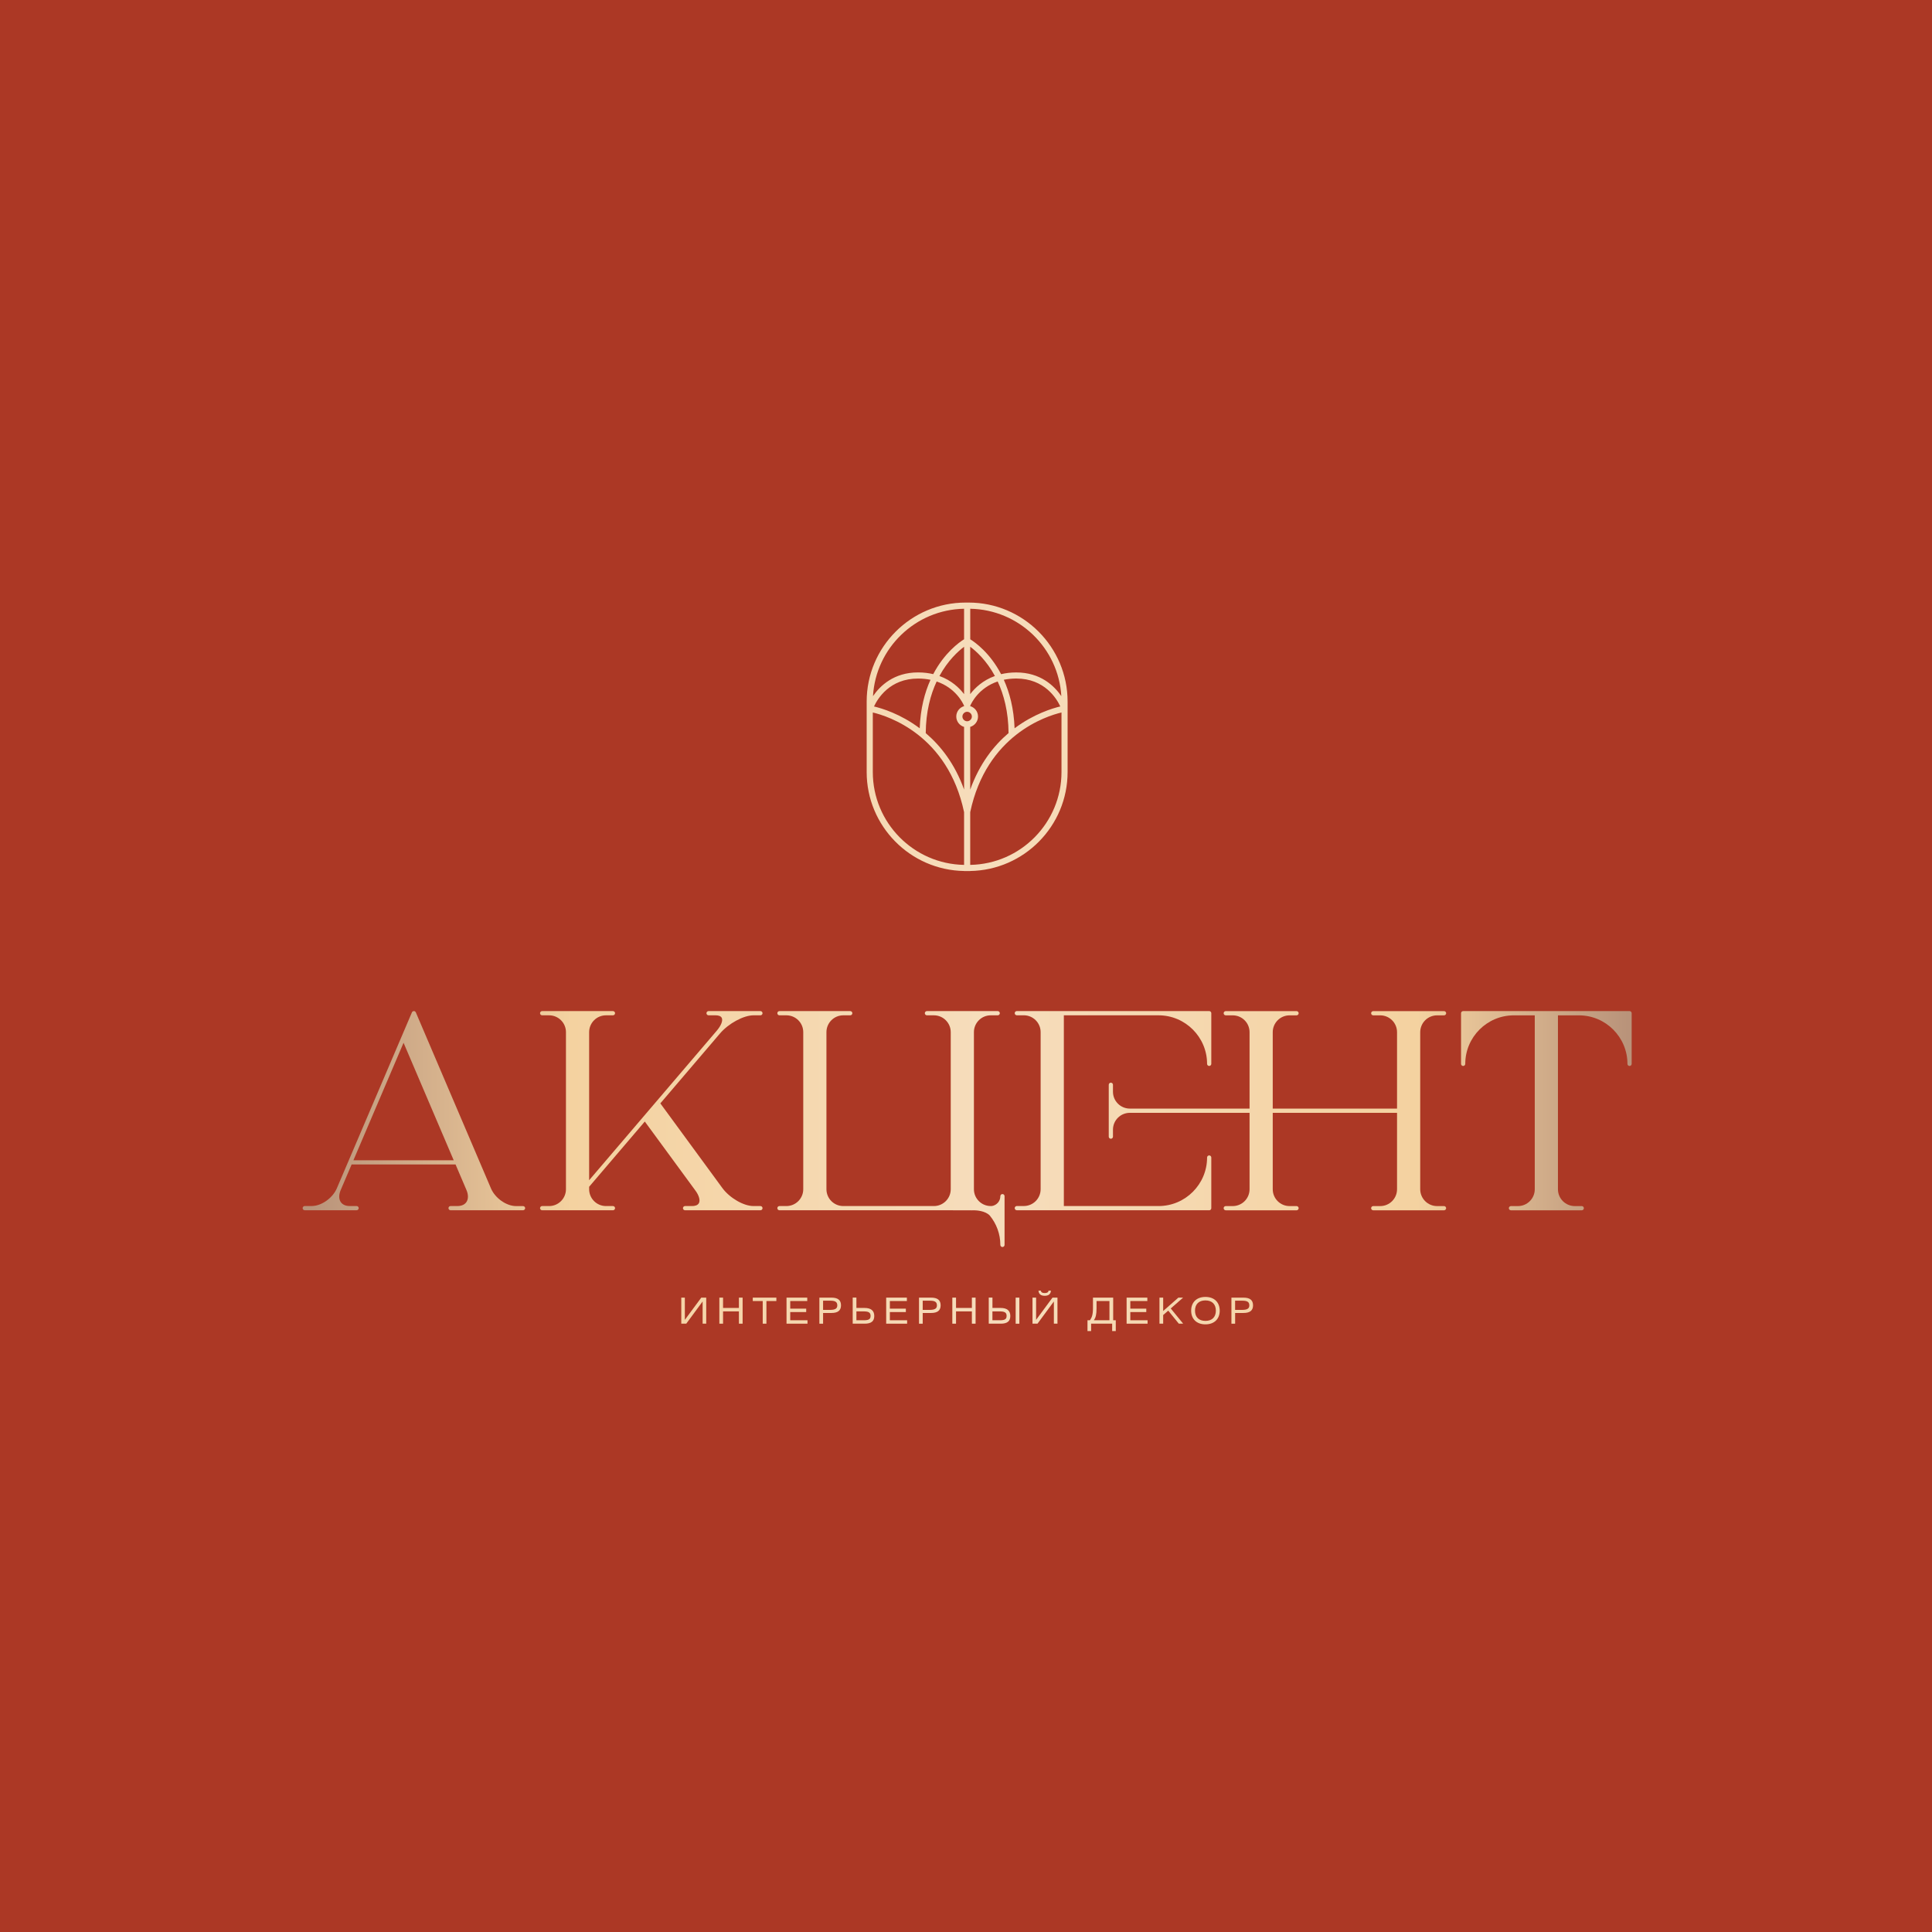 <?xml version="1.0" encoding="UTF-8"?> <svg xmlns="http://www.w3.org/2000/svg" width="715" height="715" viewBox="0 0 715 715" fill="none"><rect width="715" height="715" fill="#AC3825"></rect><path d="M253.45 488.45V480.23H252.13V489.87H253.97L260.03 481.65V489.87H261.36V480.23H259.53L253.45 488.45Z" fill="url(#paint0_linear_716_16)"></path><path d="M273.46 484.05H267.59V480.23H266.22V489.87H267.59V485.32H273.46V489.87H274.83V480.23H273.46V484.05Z" fill="url(#paint1_linear_716_16)"></path><path d="M278.59 481.49H282.27V489.87H283.64V481.49H287.32V480.23H278.59V481.49Z" fill="url(#paint2_linear_716_16)"></path><path d="M292.45 485.57H298.36V484.31H292.45V481.49H298.75V480.23H291.08V489.87H298.84V488.61H292.45V485.57Z" fill="url(#paint3_linear_716_16)"></path><path d="M307.69 480.23H303.24V489.88H304.61V485.91H307.67C310.05 485.91 311.24 485.03 311.24 483.08C311.24 481.13 310.07 480.23 307.69 480.23ZM307.15 484.77H304.61V481.36H307.24C309.03 481.36 309.87 481.76 309.87 483.11C309.87 484.33 309.01 484.77 307.15 484.77Z" fill="url(#paint4_linear_716_16)"></path><path d="M319.98 484.05H316.94V480.22H315.57V489.87H320.02C322.4 489.87 323.55 488.97 323.55 487.03C323.56 485.08 322.36 484.05 319.98 484.05ZM319.56 488.61H316.94V485.32H319.48C321.34 485.32 322.19 485.65 322.19 486.99C322.19 488.33 321.35 488.61 319.56 488.61Z" fill="url(#paint5_linear_716_16)"></path><path d="M329.32 485.57H335.24V484.31H329.32V481.49H335.62V480.23H327.96V489.87H335.71V488.61H329.32V485.57Z" fill="url(#paint6_linear_716_16)"></path><path d="M344.56 480.23H340.11V489.88H341.48V485.91H344.54C346.92 485.91 348.11 485.03 348.11 483.08C348.11 481.13 346.94 480.23 344.56 480.23ZM344.02 484.77H341.48V481.36H344.11C345.9 481.36 346.74 481.76 346.74 483.11C346.74 484.33 345.88 484.77 344.02 484.77Z" fill="url(#paint7_linear_716_16)"></path><path d="M359.679 484.05H353.809V480.23H352.439V489.87H353.809V485.32H359.679V489.87H361.049V480.23H359.679V484.05Z" fill="url(#paint8_linear_716_16)"></path><path d="M377.25 480.23H375.88V489.88H377.25V480.23Z" fill="url(#paint9_linear_716_16)"></path><path d="M370.33 484.05H367.29V480.22H365.92V489.87H370.37C372.75 489.87 373.9 488.97 373.9 487.03C373.9 485.08 372.71 484.05 370.33 484.05ZM369.9 488.61H367.28V485.32H369.82C371.68 485.32 372.53 485.65 372.53 486.99C372.53 488.33 371.7 488.61 369.9 488.61Z" fill="url(#paint10_linear_716_16)"></path><path d="M383.44 488.45V480.23H382.11V489.87H383.96L390.02 481.65V489.87H391.35V480.23H389.51L383.44 488.45Z" fill="url(#paint11_linear_716_16)"></path><path d="M386.63 478.54C385.74 478.54 385.26 478.25 385.22 477.65H384.32C384.45 478.94 385.21 479.55 386.63 479.55C388.05 479.55 388.81 478.94 388.94 477.65H388.04C388 478.25 387.52 478.54 386.63 478.54Z" fill="url(#paint12_linear_716_16)"></path><path d="M411.97 480.23H404.49V484.03C404.49 486.59 404.08 487.56 403.36 488.61H402.46V492.61H403.8V489.87H411.59V492.61H412.93V488.61H411.97V480.23ZM410.6 488.61H404.83C405.52 487.56 405.81 486.51 405.81 484.16V481.49H410.59V488.61H410.6Z" fill="url(#paint13_linear_716_16)"></path><path d="M418.309 485.57H424.219V484.31H418.309V481.49H424.609V480.23H416.939V489.87H424.699V488.61H418.309V485.57Z" fill="url(#paint14_linear_716_16)"></path><path d="M437.85 480.23H436.1L430.47 485.18V480.23H429.1V489.87H430.47V486.67L432.35 485.05L436.26 489.87H437.87L433.27 484.24L437.85 480.23Z" fill="url(#paint15_linear_716_16)"></path><path d="M446.12 479.97C442.82 479.97 440.83 481.98 440.83 485.05C440.83 488.12 442.82 490.12 446.11 490.12C449.4 490.12 451.4 488.11 451.4 485.05C451.39 481.98 449.4 479.97 446.12 479.97ZM446.12 488.84C443.66 488.84 442.25 487.42 442.25 485.05C442.25 482.68 443.66 481.26 446.1 481.26C448.56 481.26 449.97 482.68 449.97 485.05C449.97 487.4 448.58 488.84 446.12 488.84Z" fill="url(#paint16_linear_716_16)"></path><path d="M460.18 480.23H455.73V489.88H457.1V485.91H460.16C462.54 485.91 463.73 485.03 463.73 483.08C463.72 481.13 462.56 480.23 460.18 480.23ZM459.63 484.77H457.09V481.36H459.72C461.51 481.36 462.35 481.76 462.35 483.11C462.36 484.33 461.49 484.77 459.63 484.77Z" fill="url(#paint17_linear_716_16)"></path><path d="M193.56 446.35H190.98C187.4 446.35 183.23 443.42 181.7 439.81L153.89 374.66L153.83 374.55C153.78 374.47 153.71 374.4 153.6 374.32L153.48 374.24C153.38 374.2 153.26 374.19 153.16 374.18C153.03 374.18 152.91 374.22 152.7 374.34C152.58 374.43 152.5 374.53 152.45 374.65L124.65 439.79C123.11 443.39 118.94 446.33 115.36 446.33H112.78C112.35 446.33 112 446.68 112 447.11C112 447.54 112.35 447.89 112.78 447.89H131.97C132.4 447.89 132.75 447.54 132.75 447.11C132.75 446.68 132.4 446.33 131.97 446.33H129.39C127.9 446.33 126.73 445.8 126.09 444.83C125.36 443.73 125.36 442.12 126.09 440.41L130.13 430.95H168.59L172.63 440.41C173.36 442.12 173.36 443.73 172.63 444.83C171.99 445.8 170.82 446.33 169.33 446.33H166.75C166.32 446.33 165.97 446.68 165.97 447.11C165.97 447.54 166.32 447.89 166.75 447.89H193.57C194 447.89 194.35 447.54 194.35 447.11C194.34 446.7 193.99 446.35 193.56 446.35ZM130.79 429.4L149.35 385.91L167.91 429.4H130.79Z" fill="url(#paint18_linear_716_16)"></path><path d="M238.63 415.06L257.29 440.51L257.31 440.59L257.39 440.64C258.7 442.45 259.19 444.2 258.67 445.22C258.2 446.15 257.02 446.34 256.11 446.34H253.53C253.1 446.34 252.75 446.69 252.75 447.12C252.75 447.55 253.1 447.9 253.53 447.9H281.42C281.85 447.9 282.2 447.55 282.2 447.12C282.2 446.69 281.85 446.34 281.42 446.34H278.84C275.21 446.34 270.06 443.36 267.35 439.69L244.38 408.34L266.44 382.49C269.61 378.77 275.17 375.75 278.84 375.75H281.42C281.85 375.75 282.2 375.4 282.2 374.97C282.2 374.54 281.85 374.19 281.42 374.19H262.23C261.8 374.19 261.45 374.54 261.45 374.97C261.45 375.4 261.8 375.75 262.23 375.75H264.81C265.66 375.75 266.75 375.92 267.12 376.72C267.59 377.74 266.87 379.56 265.24 381.47L218.03 436.78V381.98C218.03 378.55 220.82 375.75 224.26 375.75H226.84C227.27 375.75 227.62 375.4 227.62 374.97C227.62 374.54 227.27 374.19 226.84 374.19H200.64C200.21 374.19 199.86 374.54 199.86 374.97C199.86 375.4 200.21 375.75 200.64 375.75H203.22C206.65 375.75 209.45 378.54 209.45 381.98V440.11C209.45 443.54 206.66 446.34 203.22 446.34H200.64C200.21 446.34 199.86 446.69 199.86 447.12C199.86 447.55 200.21 447.9 200.64 447.9H226.84C227.27 447.9 227.62 447.55 227.62 447.12C227.62 446.69 227.27 446.34 226.84 446.34H224.26C220.83 446.34 218.03 443.55 218.03 440.11V439.2L238.63 415.06Z" fill="url(#paint19_linear_716_16)"></path><path d="M531.84 375.76H534.42C534.85 375.76 535.2 375.41 535.2 374.98C535.2 374.55 534.85 374.2 534.42 374.2H508.21C507.78 374.2 507.43 374.55 507.43 374.98C507.43 375.41 507.78 375.76 508.21 375.76H510.79C514.23 375.76 517.02 378.55 517.02 381.99V410.27H471.02V381.99C471.02 378.55 473.81 375.76 477.25 375.76H479.83C480.26 375.76 480.61 375.41 480.61 374.98C480.61 374.55 480.26 374.2 479.83 374.2H453.63C453.2 374.2 452.85 374.55 452.85 374.98C452.85 375.41 453.2 375.76 453.63 375.76H456.21C459.65 375.76 462.44 378.55 462.44 381.99V410.27H418.12C414.69 410.27 411.89 407.48 411.89 404.04V401.46C411.89 401.03 411.54 400.68 411.11 400.68C410.68 400.68 410.33 401.03 410.33 401.46V420.65C410.33 421.08 410.68 421.43 411.11 421.43C411.54 421.43 411.89 421.08 411.89 420.65V418.07C411.89 414.63 414.68 411.84 418.12 411.84H462.44V440.12C462.44 443.56 459.65 446.35 456.21 446.35H453.63C453.2 446.35 452.85 446.7 452.85 447.13C452.85 447.56 453.2 447.91 453.63 447.91H479.83C480.26 447.91 480.61 447.56 480.61 447.13C480.61 446.7 480.26 446.35 479.83 446.35H477.25C473.81 446.35 471.02 443.56 471.02 440.12V411.84H517.02V440.12C517.02 443.56 514.23 446.35 510.79 446.35H508.21C507.78 446.35 507.43 446.7 507.43 447.13C507.43 447.56 507.78 447.91 508.21 447.91H534.41C534.84 447.91 535.19 447.56 535.19 447.13C535.19 446.7 534.84 446.35 534.41 446.35H531.83C528.4 446.35 525.6 443.56 525.6 440.12V381.99C525.61 378.55 528.4 375.76 531.84 375.76Z" fill="url(#paint20_linear_716_16)"></path><path d="M447.5 447.91C447.93 447.91 448.28 447.56 448.28 447.13V428.38C448.28 427.95 447.93 427.6 447.5 427.6C447.07 427.6 446.72 427.95 446.72 428.38C446.72 438.28 438.66 446.34 428.76 446.34H393.71V375.75H428.76C438.66 375.75 446.72 383.81 446.72 393.71C446.72 394.14 447.07 394.49 447.5 394.49C447.93 394.49 448.28 394.14 448.28 393.71V374.96C448.28 374.53 447.93 374.18 447.5 374.18H376.31C375.88 374.18 375.53 374.53 375.53 374.96C375.53 375.39 375.88 375.74 376.31 375.74H378.89C382.32 375.74 385.12 378.53 385.12 381.97V440.1C385.12 443.54 382.33 446.33 378.89 446.33H376.31C375.88 446.33 375.53 446.68 375.53 447.11C375.53 447.54 375.88 447.89 376.31 447.89H447.5V447.91Z" fill="url(#paint21_linear_716_16)"></path><path d="M603.08 374.19H541.49C541.06 374.19 540.71 374.54 540.71 374.97V393.72C540.71 394.15 541.06 394.5 541.49 394.5C541.92 394.5 542.27 394.15 542.27 393.72C542.27 383.82 550.33 375.76 560.23 375.76H567.99V440.12C567.99 443.55 565.2 446.35 561.76 446.35H559.18C558.75 446.35 558.4 446.7 558.4 447.13C558.4 447.56 558.75 447.91 559.18 447.91H585.38C585.81 447.91 586.16 447.56 586.16 447.13C586.16 446.7 585.81 446.35 585.38 446.35H582.8C579.37 446.35 576.57 443.56 576.57 440.12V375.76H584.33C594.23 375.76 602.29 383.82 602.29 393.72C602.29 394.15 602.64 394.5 603.07 394.5C603.5 394.5 603.85 394.15 603.85 393.72V374.97C603.86 374.54 603.51 374.19 603.08 374.19Z" fill="url(#paint22_linear_716_16)"></path><path d="M352.69 447.91H359.49L359.47 447.93L360.38 447.91H360.58C361.4 447.92 364.61 448.11 366.26 449.81C368.79 452.87 370.21 456.7 370.21 460.72C370.21 461.15 370.56 461.5 370.99 461.5C371.42 461.5 371.77 461.15 371.77 460.72V442.68C371.77 442.25 371.42 441.9 370.99 441.9C370.56 441.9 370.21 442.25 370.21 442.68C370.21 444.54 368.86 446.06 367.04 446.34H366.66C363.23 446.34 360.43 443.55 360.43 440.11V381.98C360.43 378.55 363.22 375.75 366.66 375.75H369.24C369.67 375.75 370.02 375.4 370.02 374.97C370.02 374.54 369.67 374.19 369.24 374.19H343.04C342.61 374.19 342.26 374.54 342.26 374.97C342.26 375.4 342.61 375.75 343.04 375.75H345.62C349.05 375.75 351.85 378.54 351.85 381.98V440.11C351.85 443.54 349.07 446.33 345.64 446.34H312.06C308.63 446.33 305.85 443.54 305.85 440.11V381.98C305.85 378.55 308.64 375.75 312.08 375.75H314.66C315.09 375.75 315.44 375.4 315.44 374.97C315.44 374.54 315.09 374.19 314.66 374.19H288.46C288.03 374.19 287.68 374.54 287.68 374.97C287.68 375.4 288.03 375.75 288.46 375.75H291.04C294.48 375.75 297.27 378.54 297.27 381.98V440.11C297.27 443.54 294.48 446.34 291.04 446.34H288.46C288.03 446.34 287.68 446.69 287.68 447.12C287.68 447.55 288.03 447.9 288.46 447.9H305.02H314.67H343.04H352.69V447.91Z" fill="url(#paint23_linear_716_16)"></path><path d="M356.79 322.34V322.36H357.38H358.46H359.05V322.34C378.98 322.02 395.1 305.72 395.1 285.71V283.07V262.28V259.64C395.1 239.44 378.66 223 358.46 223H357.38C337.17 223 320.74 239.44 320.74 259.64V262.28V283.07V285.71C320.74 305.72 336.86 322.02 356.79 322.34ZM346.64 252.21C353.64 254.58 356.32 260.1 356.79 261.2V261.33C355.13 261.82 353.9 263.35 353.9 265.17C353.9 266.99 355.12 268.52 356.79 269.01V292.19C353.36 282.62 348.05 275.95 342.6 271.32C342.66 263.35 344.37 257.07 346.64 252.21ZM340.37 269.53C333.26 264.19 326.33 262.13 323.45 261.45C324.83 258.49 329.31 251.12 339.75 251.12C339.8 251.12 339.85 251.12 339.9 251.12C341.53 251.13 343.01 251.3 344.36 251.58C342.24 256.26 340.64 262.17 340.37 269.53ZM347.67 250.18C350.81 244.4 354.64 240.97 356.79 239.36V256.89C355.05 254.59 352.14 251.79 347.67 250.18ZM392.84 283.08V285.72C392.84 304.47 377.74 319.76 359.06 320.08V311.36V300.56C365.11 271.99 387.23 265 392.84 263.68V283.08ZM375.48 269.53C375.21 262.17 373.61 256.26 371.49 251.57C372.84 251.29 374.33 251.13 375.95 251.11C376 251.11 376.05 251.11 376.1 251.11C386.54 251.11 391.02 258.48 392.4 261.44C389.52 262.13 382.59 264.2 375.48 269.53ZM359.06 225.29C377.06 225.6 391.74 239.81 392.78 257.63C390.17 253.82 385.06 248.86 376.11 248.86C376.06 248.86 376 248.86 375.95 248.86C373.94 248.87 372.13 249.11 370.49 249.5C366.35 241.6 360.89 237.72 359.07 236.59V225.29H359.06ZM359.06 239.35C361.21 240.95 365.05 244.37 368.2 250.17C363.72 251.78 360.8 254.59 359.06 256.88V239.35ZM359.06 261.2C359.53 260.1 362.21 254.57 369.22 252.2C371.49 257.05 373.19 263.34 373.25 271.3C367.79 275.94 362.49 282.64 359.06 292.24V269.01C360.72 268.52 361.95 266.99 361.95 265.17C361.95 263.35 360.73 261.82 359.06 261.33V261.2ZM357.92 263.42C358.35 263.42 358.75 263.59 359.05 263.85C359.43 264.17 359.67 264.64 359.67 265.18C359.67 265.71 359.43 266.18 359.05 266.5C358.74 266.76 358.35 266.93 357.92 266.93C357.49 266.93 357.09 266.76 356.79 266.5C356.41 266.18 356.17 265.71 356.17 265.18C356.17 264.65 356.41 264.18 356.79 263.85C357.1 263.58 357.49 263.42 357.92 263.42ZM356.79 225.29V236.58C354.97 237.71 349.51 241.6 345.37 249.49C343.73 249.1 341.92 248.86 339.91 248.85C339.86 248.85 339.8 248.85 339.75 248.85C330.8 248.85 325.69 253.81 323.08 257.63C324.11 239.81 338.79 225.6 356.79 225.29ZM323.01 283.08V263.68C328.62 265.01 350.74 271.99 356.79 300.56V320.08C338.11 319.76 323.01 304.48 323.01 285.72V283.08Z" fill="url(#paint24_linear_716_16)"></path><defs><linearGradient id="paint0_linear_716_16" x1="112.807" y1="485.049" x2="602.271" y2="485.049" gradientUnits="userSpaceOnUse"><stop offset="0.004" stop-color="#B9937A"></stop><stop offset="0.201" stop-color="#F4D2A0"></stop><stop offset="0.519" stop-color="#F6DDBC"></stop><stop offset="0.841" stop-color="#F4D2A0"></stop><stop offset="1" stop-color="#B9937A"></stop></linearGradient><linearGradient id="paint1_linear_716_16" x1="112.807" y1="485.049" x2="602.271" y2="485.049" gradientUnits="userSpaceOnUse"><stop offset="0.004" stop-color="#B9937A"></stop><stop offset="0.201" stop-color="#F4D2A0"></stop><stop offset="0.519" stop-color="#F6DDBC"></stop><stop offset="0.841" stop-color="#F4D2A0"></stop><stop offset="1" stop-color="#B9937A"></stop></linearGradient><linearGradient id="paint2_linear_716_16" x1="112.807" y1="485.049" x2="602.271" y2="485.049" gradientUnits="userSpaceOnUse"><stop offset="0.004" stop-color="#B9937A"></stop><stop offset="0.201" stop-color="#F4D2A0"></stop><stop offset="0.519" stop-color="#F6DDBC"></stop><stop offset="0.841" stop-color="#F4D2A0"></stop><stop offset="1" stop-color="#B9937A"></stop></linearGradient><linearGradient id="paint3_linear_716_16" x1="112.807" y1="485.049" x2="602.273" y2="485.049" gradientUnits="userSpaceOnUse"><stop offset="0.004" stop-color="#B9937A"></stop><stop offset="0.201" stop-color="#F4D2A0"></stop><stop offset="0.519" stop-color="#F6DDBC"></stop><stop offset="0.841" stop-color="#F4D2A0"></stop><stop offset="1" stop-color="#B9937A"></stop></linearGradient><linearGradient id="paint4_linear_716_16" x1="112.807" y1="485.049" x2="602.272" y2="485.049" gradientUnits="userSpaceOnUse"><stop offset="0.004" stop-color="#B9937A"></stop><stop offset="0.201" stop-color="#F4D2A0"></stop><stop offset="0.519" stop-color="#F6DDBC"></stop><stop offset="0.841" stop-color="#F4D2A0"></stop><stop offset="1" stop-color="#B9937A"></stop></linearGradient><linearGradient id="paint5_linear_716_16" x1="112.808" y1="485.049" x2="602.272" y2="485.049" gradientUnits="userSpaceOnUse"><stop offset="0.004" stop-color="#B9937A"></stop><stop offset="0.201" stop-color="#F4D2A0"></stop><stop offset="0.519" stop-color="#F6DDBC"></stop><stop offset="0.841" stop-color="#F4D2A0"></stop><stop offset="1" stop-color="#B9937A"></stop></linearGradient><linearGradient id="paint6_linear_716_16" x1="112.807" y1="485.049" x2="602.272" y2="485.049" gradientUnits="userSpaceOnUse"><stop offset="0.004" stop-color="#B9937A"></stop><stop offset="0.201" stop-color="#F4D2A0"></stop><stop offset="0.519" stop-color="#F6DDBC"></stop><stop offset="0.841" stop-color="#F4D2A0"></stop><stop offset="1" stop-color="#B9937A"></stop></linearGradient><linearGradient id="paint7_linear_716_16" x1="112.807" y1="485.049" x2="602.273" y2="485.049" gradientUnits="userSpaceOnUse"><stop offset="0.004" stop-color="#B9937A"></stop><stop offset="0.201" stop-color="#F4D2A0"></stop><stop offset="0.519" stop-color="#F6DDBC"></stop><stop offset="0.841" stop-color="#F4D2A0"></stop><stop offset="1" stop-color="#B9937A"></stop></linearGradient><linearGradient id="paint8_linear_716_16" x1="112.807" y1="485.049" x2="602.271" y2="485.049" gradientUnits="userSpaceOnUse"><stop offset="0.004" stop-color="#B9937A"></stop><stop offset="0.201" stop-color="#F4D2A0"></stop><stop offset="0.519" stop-color="#F6DDBC"></stop><stop offset="0.841" stop-color="#F4D2A0"></stop><stop offset="1" stop-color="#B9937A"></stop></linearGradient><linearGradient id="paint9_linear_716_16" x1="112.808" y1="485.049" x2="602.271" y2="485.049" gradientUnits="userSpaceOnUse"><stop offset="0.004" stop-color="#B9937A"></stop><stop offset="0.201" stop-color="#F4D2A0"></stop><stop offset="0.519" stop-color="#F6DDBC"></stop><stop offset="0.841" stop-color="#F4D2A0"></stop><stop offset="1" stop-color="#B9937A"></stop></linearGradient><linearGradient id="paint10_linear_716_16" x1="112.803" y1="485.049" x2="602.275" y2="485.049" gradientUnits="userSpaceOnUse"><stop offset="0.004" stop-color="#B9937A"></stop><stop offset="0.201" stop-color="#F4D2A0"></stop><stop offset="0.519" stop-color="#F6DDBC"></stop><stop offset="0.841" stop-color="#F4D2A0"></stop><stop offset="1" stop-color="#B9937A"></stop></linearGradient><linearGradient id="paint11_linear_716_16" x1="112.807" y1="485.049" x2="602.272" y2="485.049" gradientUnits="userSpaceOnUse"><stop offset="0.004" stop-color="#B9937A"></stop><stop offset="0.201" stop-color="#F4D2A0"></stop><stop offset="0.519" stop-color="#F6DDBC"></stop><stop offset="0.841" stop-color="#F4D2A0"></stop><stop offset="1" stop-color="#B9937A"></stop></linearGradient><linearGradient id="paint12_linear_716_16" x1="112.807" y1="478.599" x2="602.272" y2="478.599" gradientUnits="userSpaceOnUse"><stop offset="0.004" stop-color="#B9937A"></stop><stop offset="0.201" stop-color="#F4D2A0"></stop><stop offset="0.519" stop-color="#F6DDBC"></stop><stop offset="0.841" stop-color="#F4D2A0"></stop><stop offset="1" stop-color="#B9937A"></stop></linearGradient><linearGradient id="paint13_linear_716_16" x1="112.807" y1="486.418" x2="602.272" y2="486.418" gradientUnits="userSpaceOnUse"><stop offset="0.004" stop-color="#B9937A"></stop><stop offset="0.201" stop-color="#F4D2A0"></stop><stop offset="0.519" stop-color="#F6DDBC"></stop><stop offset="0.841" stop-color="#F4D2A0"></stop><stop offset="1" stop-color="#B9937A"></stop></linearGradient><linearGradient id="paint14_linear_716_16" x1="112.806" y1="485.049" x2="602.272" y2="485.049" gradientUnits="userSpaceOnUse"><stop offset="0.004" stop-color="#B9937A"></stop><stop offset="0.201" stop-color="#F4D2A0"></stop><stop offset="0.519" stop-color="#F6DDBC"></stop><stop offset="0.841" stop-color="#F4D2A0"></stop><stop offset="1" stop-color="#B9937A"></stop></linearGradient><linearGradient id="paint15_linear_716_16" x1="112.806" y1="485.049" x2="602.272" y2="485.049" gradientUnits="userSpaceOnUse"><stop offset="0.004" stop-color="#B9937A"></stop><stop offset="0.201" stop-color="#F4D2A0"></stop><stop offset="0.519" stop-color="#F6DDBC"></stop><stop offset="0.841" stop-color="#F4D2A0"></stop><stop offset="1" stop-color="#B9937A"></stop></linearGradient><linearGradient id="paint16_linear_716_16" x1="112.805" y1="485.049" x2="602.273" y2="485.049" gradientUnits="userSpaceOnUse"><stop offset="0.004" stop-color="#B9937A"></stop><stop offset="0.201" stop-color="#F4D2A0"></stop><stop offset="0.519" stop-color="#F6DDBC"></stop><stop offset="0.841" stop-color="#F4D2A0"></stop><stop offset="1" stop-color="#B9937A"></stop></linearGradient><linearGradient id="paint17_linear_716_16" x1="112.807" y1="485.049" x2="602.273" y2="485.049" gradientUnits="userSpaceOnUse"><stop offset="0.004" stop-color="#B9937A"></stop><stop offset="0.201" stop-color="#F4D2A0"></stop><stop offset="0.519" stop-color="#F6DDBC"></stop><stop offset="0.841" stop-color="#F4D2A0"></stop><stop offset="1" stop-color="#B9937A"></stop></linearGradient><linearGradient id="paint18_linear_716_16" x1="112.807" y1="411.052" x2="602.272" y2="411.052" gradientUnits="userSpaceOnUse"><stop offset="0.004" stop-color="#B9937A"></stop><stop offset="0.201" stop-color="#F4D2A0"></stop><stop offset="0.519" stop-color="#F6DDBC"></stop><stop offset="0.841" stop-color="#F4D2A0"></stop><stop offset="1" stop-color="#B9937A"></stop></linearGradient><linearGradient id="paint19_linear_716_16" x1="112.807" y1="411.052" x2="602.272" y2="411.052" gradientUnits="userSpaceOnUse"><stop offset="0.004" stop-color="#B9937A"></stop><stop offset="0.201" stop-color="#F4D2A0"></stop><stop offset="0.519" stop-color="#F6DDBC"></stop><stop offset="0.841" stop-color="#F4D2A0"></stop><stop offset="1" stop-color="#B9937A"></stop></linearGradient><linearGradient id="paint20_linear_716_16" x1="112.807" y1="411.052" x2="602.272" y2="411.052" gradientUnits="userSpaceOnUse"><stop offset="0.004" stop-color="#B9937A"></stop><stop offset="0.201" stop-color="#F4D2A0"></stop><stop offset="0.519" stop-color="#F6DDBC"></stop><stop offset="0.841" stop-color="#F4D2A0"></stop><stop offset="1" stop-color="#B9937A"></stop></linearGradient><linearGradient id="paint21_linear_716_16" x1="112.807" y1="411.052" x2="602.272" y2="411.052" gradientUnits="userSpaceOnUse"><stop offset="0.004" stop-color="#B9937A"></stop><stop offset="0.201" stop-color="#F4D2A0"></stop><stop offset="0.519" stop-color="#F6DDBC"></stop><stop offset="0.841" stop-color="#F4D2A0"></stop><stop offset="1" stop-color="#B9937A"></stop></linearGradient><linearGradient id="paint22_linear_716_16" x1="112.807" y1="411.051" x2="602.272" y2="411.051" gradientUnits="userSpaceOnUse"><stop offset="0.004" stop-color="#B9937A"></stop><stop offset="0.201" stop-color="#F4D2A0"></stop><stop offset="0.519" stop-color="#F6DDBC"></stop><stop offset="0.841" stop-color="#F4D2A0"></stop><stop offset="1" stop-color="#B9937A"></stop></linearGradient><linearGradient id="paint23_linear_716_16" x1="112.806" y1="417.848" x2="602.272" y2="417.848" gradientUnits="userSpaceOnUse"><stop offset="0.004" stop-color="#B9937A"></stop><stop offset="0.201" stop-color="#F4D2A0"></stop><stop offset="0.519" stop-color="#F6DDBC"></stop><stop offset="0.841" stop-color="#F4D2A0"></stop><stop offset="1" stop-color="#B9937A"></stop></linearGradient><linearGradient id="paint24_linear_716_16" x1="112.807" y1="272.681" x2="602.272" y2="272.681" gradientUnits="userSpaceOnUse"><stop offset="0.004" stop-color="#B9937A"></stop><stop offset="0.201" stop-color="#F4D2A0"></stop><stop offset="0.519" stop-color="#F6DDBC"></stop><stop offset="0.841" stop-color="#F4D2A0"></stop><stop offset="1" stop-color="#B9937A"></stop></linearGradient></defs></svg> 